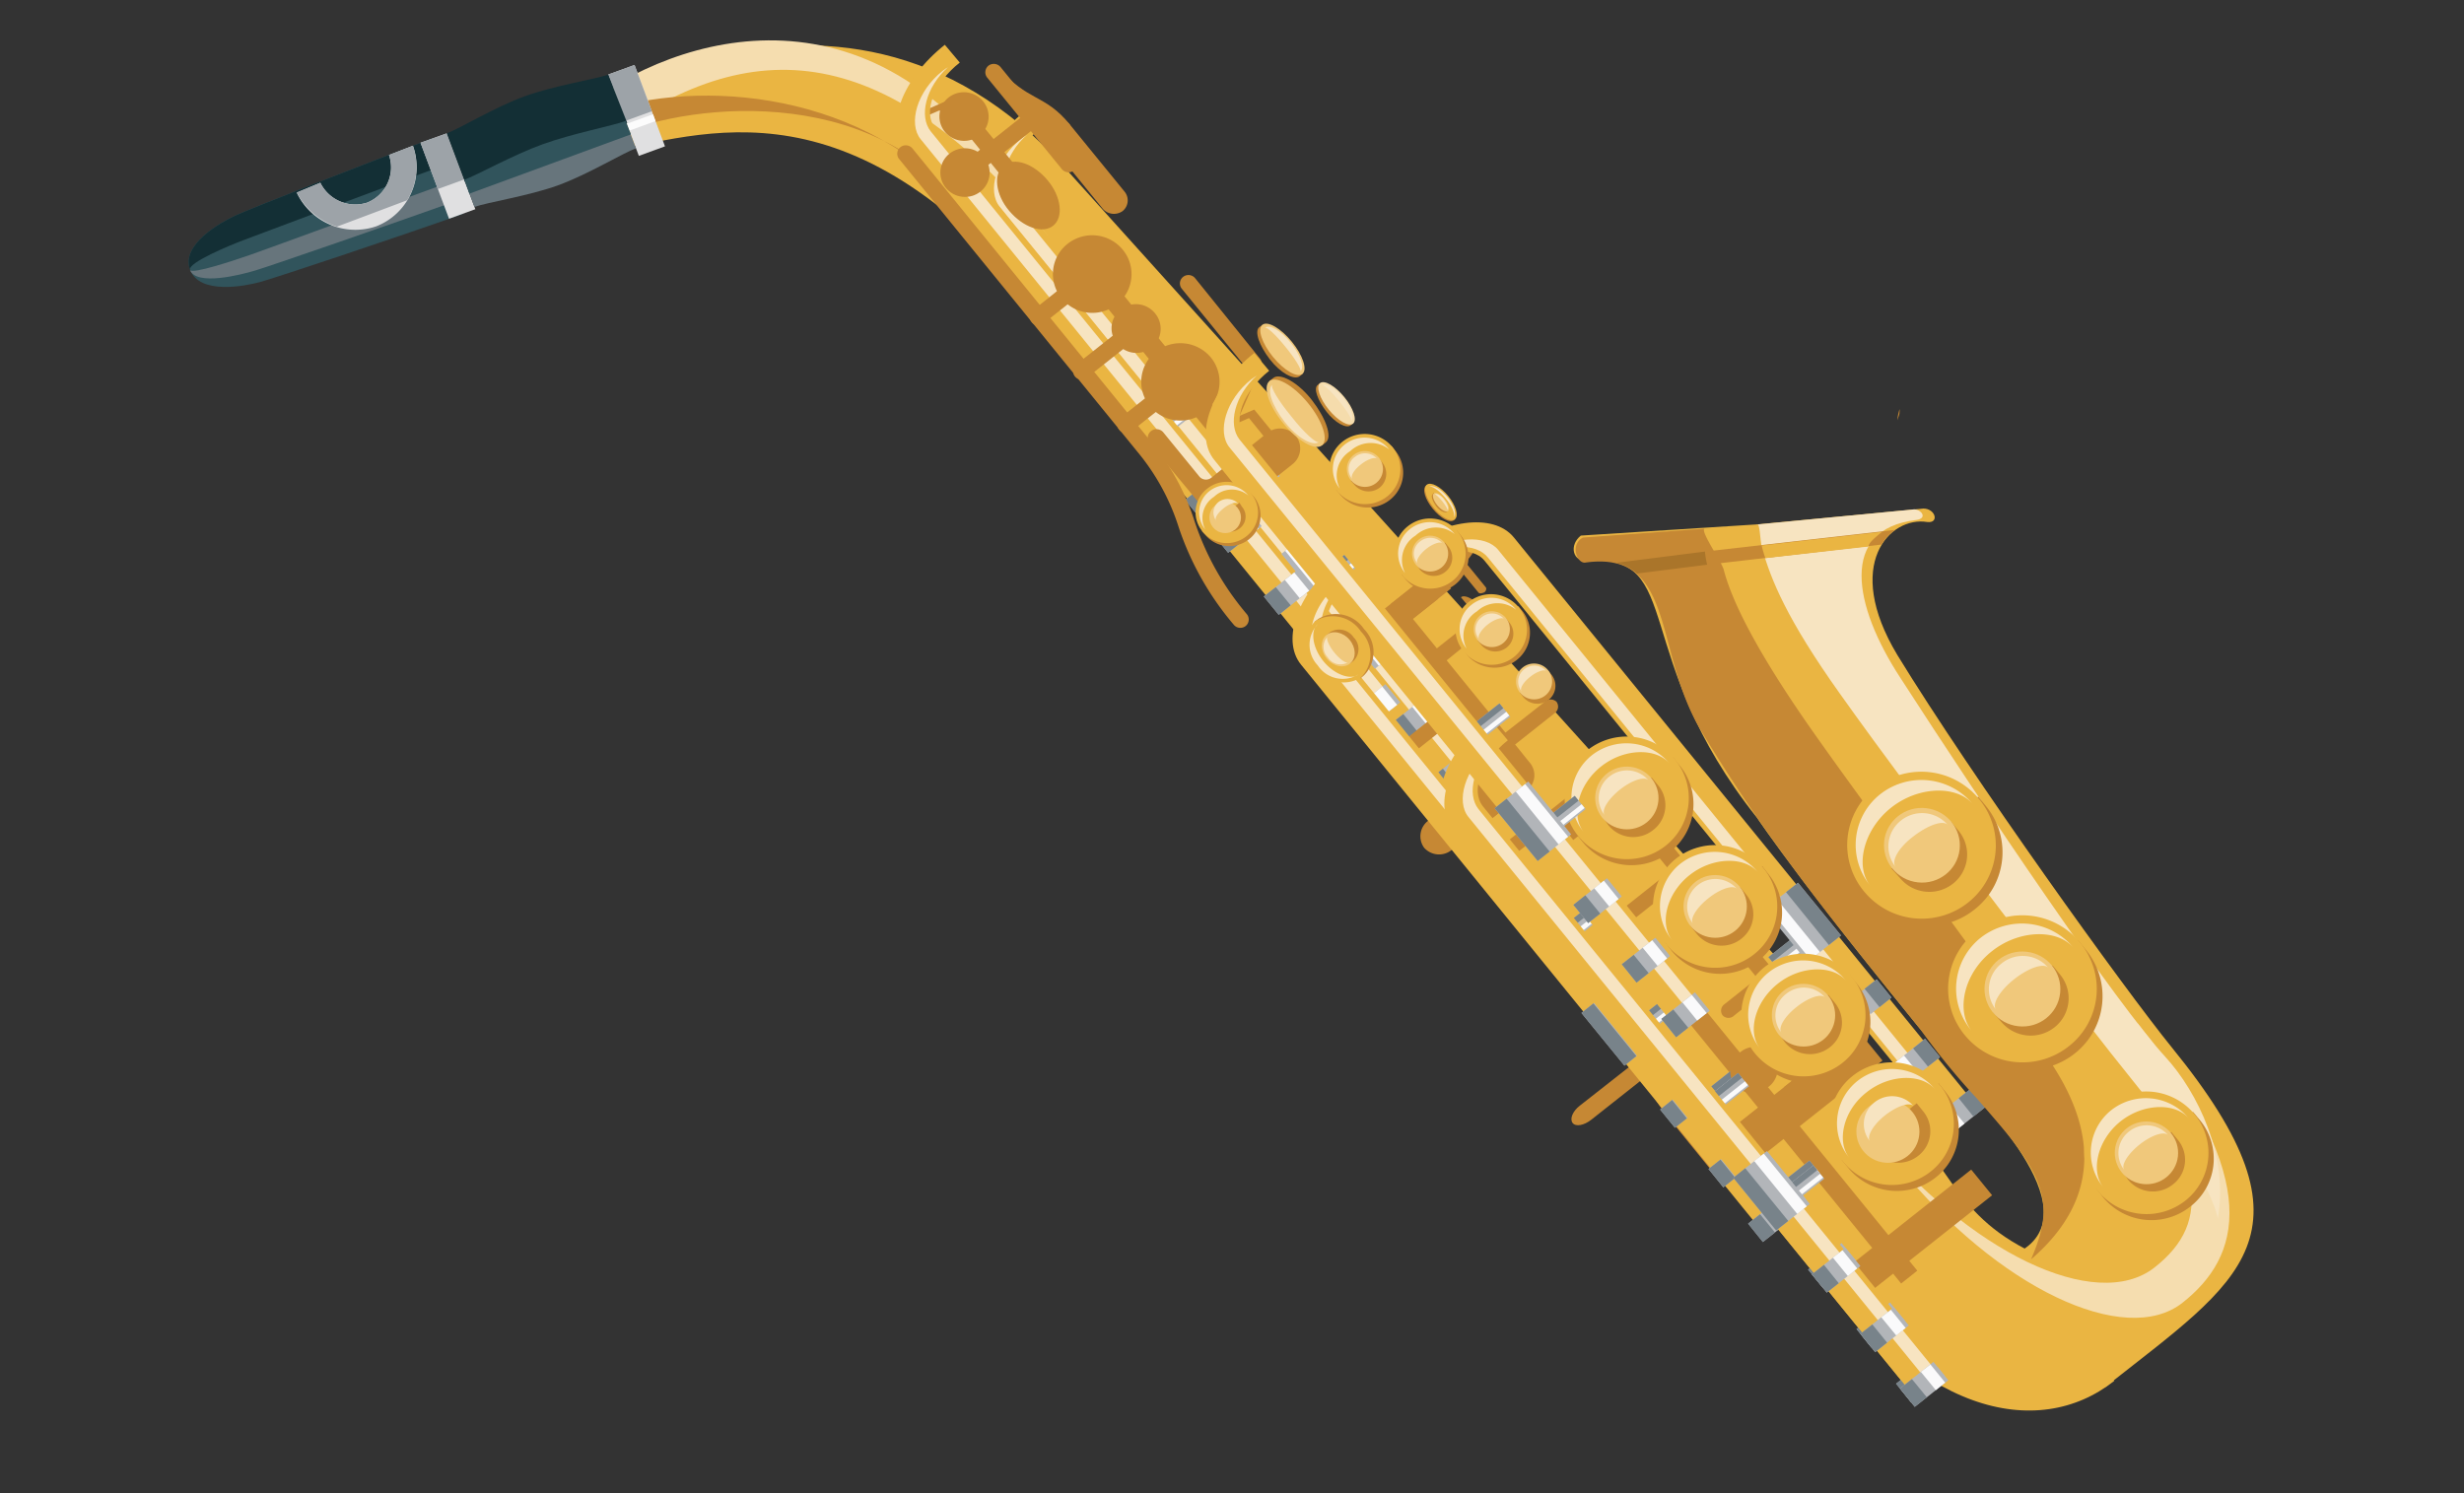 <svg id="Layer_2" data-name="Layer 2" xmlns="http://www.w3.org/2000/svg" viewBox="0 0 165 100"><rect x="0" y="0" width="165" height="100" fill="#333333" stroke="none"/><defs><style>.cls-1{fill:#eab542;}.cls-2{fill:#c68834;}.cls-3{fill:#f7e4c1;}.cls-4{fill:#b2b5b9;}.cls-5{fill:#78838a;}.cls-6{fill:#fafafb;}.cls-7{fill:#f5ddaf;}.cls-8{fill:#aa752a;}.cls-9{fill:#f0c87b;}.cls-10{fill:#31545c;}.cls-11{fill:#67757c;}.cls-12{fill:#132f35;}.cls-13{fill:#e0e0e1;}.cls-14{fill:#9da3a8;}.cls-15{fill:#fcfcfc;}.cls-16{fill:#f5dcac;}</style></defs><path class="cls-1" d="M69.17,20c.6.79,1.22,1.58,8.69,10.77l43.11,53c7.25,11,15.51,12.75,20.61,8.71l-6-8.86c-5.09-2.68-5.38-6.28-12-14.38L71.38,11.32C55.67-6.34,35.2,10.12,38.31,7.66l1,2.77C46.53,9.27,56.08,4.61,69.17,20"/><path class="cls-2" d="M67.27,11.89a.67.67,0,0,1,.12-.06l1.17-.51,1.5,1.85c.07.08,0,.24-.13.35s-.31.13-.37.05l-1.35-1.66-.81.35c-.15.07-.28,0-.28-.1A.38.38,0,0,1,67.27,11.89Z"/><line class="cls-1" x1="89.91" y1="38.6" x2="89.32" y2="37.87"/><line class="cls-2" x1="89.53" y1="38.13" x2="89.32" y2="37.87"/><line class="cls-3" x1="89.85" y1="38.53" x2="89.69" y2="38.32"/><polygon class="cls-4" points="90.02 37.17 90.75 38.07 87.9 40.32 87.17 39.43 90.02 37.17"/><polygon class="cls-5" points="90.02 37.17 90.28 37.49 87.43 39.75 87.17 39.43 90.02 37.17"/><polygon class="cls-6" points="90.47 37.73 90.68 37.99 87.83 40.24 87.63 39.99 90.47 37.73"/><line class="cls-1" x1="84.87" y1="32.4" x2="84.28" y2="31.67"/><line class="cls-2" x1="84.49" y1="31.94" x2="84.28" y2="31.67"/><line class="cls-3" x1="84.82" y1="32.34" x2="84.65" y2="32.13"/><polygon class="cls-4" points="84.98 30.98 85.71 31.88 82.86 34.13 82.14 33.24 84.98 30.98"/><polygon class="cls-5" points="84.98 30.98 85.24 31.3 82.39 33.56 82.14 33.24 84.98 30.98"/><polygon class="cls-6" points="85.44 31.54 85.64 31.8 82.8 34.05 82.59 33.8 85.44 31.54"/><path class="cls-1" d="M96.42,52.22,65.88,14.68c-1.38-1.69-.17-4.9,2.68-7.16l1,1.18c-1.75,1.39-2.48,3.35-1.64,4.39L98.43,50.62"/><path class="cls-3" d="M98.15,50.84,67.61,13.31c-.79-1-.34-2.94,1.16-4.29l-.35.24c-1.74,1.38-2.32,3.55-1.48,4.58L97.48,51.37"/><path class="cls-3" d="M68.4,7.88l-.33.28"/><polygon class="cls-4" points="84.66 38 86.91 36.22 89.78 39.76 87.53 41.54 84.66 38"/><polygon class="cls-5" points="84.66 38 85.46 37.37 88.34 40.9 87.53 41.54 84.66 38"/><polygon class="cls-6" points="86.06 36.89 86.7 36.38 89.57 39.92 88.94 40.42 86.06 36.89"/><polygon class="cls-4" points="93.16 48.46 95.41 46.68 96.41 47.9 94.16 49.68 93.16 48.46"/><polygon class="cls-5" points="93.16 48.46 93.97 47.82 94.96 49.05 94.16 49.68 93.16 48.46"/><polygon class="cls-6" points="94.57 47.34 95.21 46.84 96.2 48.06 95.57 48.57 94.57 47.34"/><polygon class="cls-4" points="95.82 52.12 98.06 50.34 99.06 51.56 96.81 53.34 95.82 52.12"/><polygon class="cls-5" points="95.82 52.12 96.62 51.48 97.61 52.71 96.81 53.34 95.82 52.12"/><polygon class="cls-6" points="97.22 51.01 97.86 50.5 98.85 51.73 98.22 52.23 97.22 51.01"/><polygon class="cls-4" points="89.92 44.48 92.17 42.69 93.17 43.92 90.92 45.7 89.92 44.48"/><polygon class="cls-5" points="89.92 44.48 90.73 43.84 91.72 45.06 90.92 45.7 89.92 44.48"/><polygon class="cls-6" points="91.33 43.36 91.97 42.86 92.96 44.08 92.33 44.59 91.33 43.36"/><polyline class="cls-2" points="73.3 19.57 127.31 85.96 128.39 85.1 74.38 18.71"/><path class="cls-2" d="M98.33,36.73a.43.43,0,0,0-.1.09l-.75,1L99,39.68c.06.09.23.06.37,0s.19-.26.13-.34l-1.35-1.66.52-.7c.1-.14.08-.27,0-.3A.37.37,0,0,0,98.33,36.73Z"/><line class="cls-1" x1="119.85" y1="64.3" x2="119.26" y2="63.57"/><line class="cls-2" x1="119.47" y1="63.83" x2="119.26" y2="63.57"/><line class="cls-3" x1="119.8" y1="64.24" x2="119.63" y2="64.03"/><polygon class="cls-4" points="118.42 64.1 119.15 65 122 62.74 121.27 61.85 118.42 64.1"/><polygon class="cls-5" points="118.42 64.1 118.68 64.42 121.53 62.17 121.27 61.85 118.42 64.1"/><polygon class="cls-6" points="118.88 64.66 119.08 64.91 121.93 62.66 121.72 62.41 118.88 64.66"/><line class="cls-1" x1="114.82" y1="58.11" x2="114.22" y2="57.38"/><line class="cls-2" x1="114.43" y1="57.64" x2="114.22" y2="57.38"/><line class="cls-3" x1="114.76" y1="58.05" x2="114.59" y2="57.84"/><polygon class="cls-4" points="113.39 57.91 114.11 58.8 116.96 56.55 116.23 55.66 113.39 57.91"/><polygon class="cls-5" points="113.39 57.91 113.65 58.23 116.49 55.98 116.23 55.66 113.39 57.91"/><polygon class="cls-6" points="113.84 58.47 114.05 58.72 116.89 56.47 116.69 56.22 113.84 58.47"/><path class="cls-1" d="M131.92,73.52,101.38,36c-1.37-1.69-4.81-1.22-7.66,1l1,1.19c1.75-1.39,3.85-1.67,4.69-.64l30.54,37.54"/><path class="cls-3" d="M130.19,74.89,99.65,37.35c-.78-1-2.83-1-4.5.2l.32-.29c1.75-1.38,4-1.47,4.85-.44l30.54,37.54"/><path class="cls-3" d="M94.11,36.94l.34-.25"/><polygon class="cls-4" points="120.4 59.12 118.15 60.9 121.03 64.43 123.28 62.65 120.4 59.12"/><polygon class="cls-5" points="120.4 59.12 119.6 59.75 122.47 63.29 123.28 62.65 120.4 59.12"/><polygon class="cls-6" points="119 60.23 118.36 60.73 121.24 64.27 121.87 63.76 119 60.23"/><polygon class="cls-4" points="128.91 69.57 126.66 71.35 127.66 72.58 129.91 70.8 128.91 69.57"/><polygon class="cls-5" points="128.91 69.57 128.11 70.21 129.1 71.43 129.91 70.8 128.91 69.57"/><polygon class="cls-6" points="127.5 70.69 126.87 71.19 127.86 72.41 128.5 71.91 127.5 70.69"/><polygon class="cls-4" points="131.96 72.92 129.71 74.7 130.71 75.92 132.95 74.14 131.96 72.92"/><polygon class="cls-5" points="131.96 72.92 131.16 73.55 132.15 74.78 132.95 74.14 131.96 72.92"/><polygon class="cls-6" points="130.55 74.03 129.92 74.53 130.91 75.76 131.55 75.25 130.55 74.03"/><polygon class="cls-4" points="125.67 65.59 123.42 67.37 124.42 68.59 126.66 66.81 125.67 65.59"/><polygon class="cls-5" points="125.67 65.59 124.86 66.22 125.86 67.45 126.66 66.81 125.67 65.59"/><polygon class="cls-6" points="124.26 66.7 123.63 67.21 124.62 68.43 125.26 67.93 124.26 66.7"/><path class="cls-2" d="M98.43,52.45a.41.41,0,0,1,.11-.07l1.17-.5,1.5,1.84c.07.09,0,.24-.13.35s-.31.13-.37,0l-1.35-1.65-.81.35c-.15.06-.28,0-.28-.1A.37.37,0,0,1,98.43,52.45Z"/><line class="cls-1" x1="121.06" y1="79.15" x2="120.47" y2="78.42"/><line class="cls-2" x1="120.68" y1="78.68" x2="120.47" y2="78.42"/><line class="cls-3" x1="121.01" y1="79.08" x2="120.84" y2="78.88"/><polygon class="cls-4" points="121.17 77.73 121.9 78.62 119.05 80.88 118.32 79.98 121.17 77.73"/><polygon class="cls-5" points="121.17 77.73 121.43 78.05 118.58 80.3 118.32 79.98 121.17 77.73"/><polygon class="cls-6" points="121.63 78.29 121.83 78.54 118.98 80.8 118.78 80.54 121.63 78.29"/><line class="cls-1" x1="116.02" y1="72.96" x2="115.43" y2="72.23"/><line class="cls-2" x1="115.64" y1="72.49" x2="115.43" y2="72.23"/><line class="cls-3" x1="115.97" y1="72.89" x2="115.8" y2="72.69"/><polygon class="cls-4" points="116.13 71.54 116.86 72.43 114.01 74.69 113.29 73.79 116.13 71.54"/><polygon class="cls-5" points="116.13 71.54 116.39 71.86 113.55 74.11 113.29 73.79 116.13 71.54"/><polygon class="cls-6" points="116.59 72.1 116.79 72.35 113.95 74.6 113.74 74.35 116.59 72.1"/><path class="cls-1" d="M127.57,92.77,97,55.23c-1.37-1.69-.17-4.9,2.68-7.16l1,1.19c-1.75,1.38-2.48,3.35-1.64,4.38l30.54,37.54"/><path class="cls-3" d="M129.3,91.4,98.76,53.86c-.79-1-.34-2.93,1.16-4.29-.11.08-.23.15-.35.25-1.74,1.38-2.32,3.54-1.48,4.57l30.54,37.54"/><path class="cls-3" d="M99.55,48.43l-.33.28"/><polygon class="cls-4" points="115.81 78.56 118.06 76.78 120.93 80.31 118.69 82.09 115.81 78.56"/><polygon class="cls-5" points="115.81 78.56 116.61 77.92 119.49 81.45 118.69 82.09 115.81 78.56"/><polygon class="cls-6" points="117.21 77.44 117.85 76.94 120.73 80.47 120.09 80.98 117.21 77.44"/><polygon class="cls-4" points="124.32 89.01 126.56 87.23 127.56 88.45 125.31 90.24 124.32 89.01"/><polygon class="cls-5" points="124.32 89.01 125.12 88.38 126.11 89.6 125.31 90.24 124.32 89.01"/><polygon class="cls-6" points="125.72 87.9 126.36 87.4 127.35 88.62 126.72 89.12 125.72 87.9"/><polygon class="cls-4" points="126.97 92.67 129.22 90.89 130.21 92.12 127.96 93.9 126.97 92.67"/><polygon class="cls-5" points="126.97 92.67 127.77 92.04 128.77 93.26 127.96 93.9 126.97 92.67"/><polygon class="cls-6" points="128.37 91.56 129.01 91.06 130 92.28 129.37 92.78 128.37 91.56"/><polygon class="cls-4" points="121.08 85.03 123.32 83.25 124.32 84.47 122.07 86.25 121.08 85.03"/><polygon class="cls-5" points="121.08 85.03 121.88 84.39 122.87 85.62 122.07 86.25 121.08 85.03"/><polygon class="cls-6" points="122.48 83.92 123.12 83.41 124.11 84.64 123.48 85.14 122.48 83.92"/><polygon class="cls-2" points="96.1 38.09 88.87 43.82 89.94 45.14 97.17 39.41 96.1 38.09"/><polygon class="cls-2" points="95.23 38.78 93.14 40.44 94.22 41.76 96.31 40.1 95.23 38.78"/><polygon class="cls-2" points="91.47 41.76 88.87 43.82 89.94 45.14 92.54 43.08 91.47 41.76"/><polygon class="cls-2" points="122.43 70.46 115.2 76.19 116.27 77.51 123.51 71.78 122.43 70.46"/><polygon class="cls-2" points="121.57 71.14 119.47 72.8 120.55 74.12 122.64 72.46 121.57 71.14"/><polygon class="cls-2" points="117.8 74.13 115.2 76.19 116.27 77.51 118.88 75.44 117.8 74.13"/><path class="cls-2" d="M108.55,53.39a.56.56,0,0,1,.77,0l13.15,16.15a.55.55,0,0,1-.12.76.56.56,0,0,1-.78,0L108.43,54.15A.54.54,0,0,1,108.55,53.39Z"/><path class="cls-2" d="M97.38,54.29a.54.54,0,0,1,.77.05l17.08,21a.53.53,0,0,1-.12.75.55.55,0,0,1-.77,0L97.26,55A.53.53,0,0,1,97.38,54.29Z"/><line class="cls-2" x1="115.8" y1="67.66" x2="118.45" y2="65.56"/><path class="cls-2" d="M115.47,67.26l2.65-2.1a.55.55,0,0,1,.78,0,.53.53,0,0,1-.12.75l-2.65,2.1a.54.54,0,0,1-.77,0A.53.53,0,0,1,115.47,67.26Z"/><line class="cls-2" x1="117.6" y1="71.54" x2="121.08" y2="68.79"/><path class="cls-2" d="M117.27,71.14l3.48-2.76a.56.56,0,0,1,.77.05.54.54,0,0,1-.12.76l-3.47,2.75a.55.55,0,0,1-.77,0A.53.53,0,0,1,117.27,71.14Z"/><path class="cls-2" d="M116.17,72.67a1.55,1.55,0,0,1,.34-2.18,1.6,1.6,0,0,1,2.23.14,1.55,1.55,0,0,1-.34,2.18A1.6,1.6,0,0,1,116.17,72.67Z"/><line class="cls-2" x1="112.62" y1="58.4" x2="108.46" y2="61.69"/><path class="cls-2" d="M108.13,61.29l4.16-3.3a.57.57,0,0,1,.78,0,.54.54,0,0,1-.12.76l-4.16,3.3a.57.57,0,0,1-.78-.05A.55.55,0,0,1,108.13,61.29Z"/><path class="cls-2" d="M102.17,53l-4.93,3.9a1.34,1.34,0,0,1-1.87-.12,1.3,1.3,0,0,1,.29-1.83l4.63-3.67a.53.53,0,0,0,.11-.75L93.49,42a.56.56,0,0,1,.12-.79.59.59,0,0,1,.81,0l7.24,8.9.49.61.3.37A1.3,1.3,0,0,1,102.17,53Z"/><path class="cls-2" d="M104.5,56.93l4.93-3.9a1.3,1.3,0,0,0,.29-1.83,1.35,1.35,0,0,0-1.88-.12l-4.63,3.67a.54.54,0,0,1-.76,0l-4.16-5.11a.58.58,0,0,0-.81-.05.56.56,0,0,0-.12.79l4.48,5.51.49.6.3.37A1.34,1.34,0,0,0,104.5,56.93Z"/><path class="cls-2" d="M98.54,50.84,103.45,47a.57.57,0,0,1,.78,0,.54.54,0,0,1-.12.76L99.2,51.65a.56.56,0,0,1-.78,0A.54.54,0,0,1,98.54,50.84Z"/><path class="cls-2" d="M93.74,49.81l3.76-3a.56.56,0,0,1,.77.05.54.54,0,0,1-.12.76l-3.76,3a.56.56,0,0,1-.77,0A.54.54,0,0,1,93.74,49.81Z"/><path class="cls-2" d="M93.38,50.75c-.77-.94-1.14-1.91-.82-2.16s1.2.31,2,1.26"/><path class="cls-2" d="M95.31,44.14l3.56-2.82a.54.54,0,0,1,.77,0,.53.53,0,0,1-.12.75L96,44.94a.54.54,0,0,1-.77,0A.53.53,0,0,1,95.31,44.14Z"/><path class="cls-2" d="M97.83,40c.31-.26,1.19.31,2,1.26s1.14,1.91.83,2.16"/><path class="cls-2" d="M99.8,57.25l1.94-1.54a.56.56,0,0,1,.77,0,.54.54,0,0,1-.11.76l-2,1.54a.55.55,0,0,1-.77-.05A.54.54,0,0,1,99.8,57.25Z"/><path class="cls-2" d="M98,55l1.94-1.54a.57.57,0,0,1,.78.05.54.54,0,0,1-.12.76l-1.94,1.54a.56.56,0,0,1-.78,0A.54.54,0,0,1,98,55Z"/><path class="cls-2" d="M116.21,78.88a.88.88,0,0,0,.19-1.23l-3.35-4.11a.89.89,0,0,0-1.26-.08.87.87,0,0,0-.19,1.23l3.34,4.11A.91.91,0,0,0,116.21,78.88Z"/><path class="cls-2" d="M111.6,74.69c-1.54-1.89-2.94-5.62-4.6-7.67l5.86,7.21Z"/><path class="cls-1" d="M131.75,72.76c-10.66-12.83-14.1-18-14.1-18C109.07,44,112.85,37,106.31,37.57c-1,.08-1.26-1.06-.45-1.7l11.8-.75,11.14-1.06c.81,0,1.08,1,.25.9-2.49-.4-5.65,2.83-2,8.9,5,8.17,15.2,22.37,18.4,26.31,10.22,12.56,4.56,15.57-4.47,22.72l-7-8.55C141.12,82.25,132.88,74.12,131.75,72.76Z"/><path class="cls-2" d="M127.2,27.4a.93.93,0,0,1,0,.23c0,.16-.1.34-.15.52C127.07,27.89,127.13,27.64,127.2,27.4Z"/><path class="cls-2" d="M106,36l8.14-.59c-.29.17,1.13,2.17,1.29,2.75.64,2.49,2.75,6.31,6.31,11.32,5.43,7.66,13.36,18,16,22.32,2.37,3.89,3.06,8.42-1.73,12.54,1.33-3.13,1.36-4.93-2.1-9-.08-.1-1.64-1.92-1.74-2A46.59,46.59,0,0,1,128.64,69c-5.08-6.34-9.92-12.07-14.74-20.08-3.18-5.28-1.67-12.1-7.76-11.24C105.6,37.73,105.12,36.48,106,36Z"/><path class="cls-7" d="M141.16,69.72l2-1.17c8.46,10.61,6.86,15.63,3,18.69s-12.4-1-19-9.13l-1.89-2.32c6.56,8.07,15.08,12.17,19,9.1S147.72,77.78,141.16,69.72Z"/><path class="cls-3" d="M142.89,72.46c-3.2-3.94-14.22-18.31-19.68-26-3.56-5-4.62-7.63-5.22-9.77-.15-.57-.12-1.75-.36-1.56l10.39-1c.55-.14,1.18.59.27.7-5.17.62-4.16,5.76-1.07,10.51C132.8,54,141.73,67.23,145,70.78c2.18,2.38,4.27,6.72,3.51,10.84C148.51,81.62,148.22,79,142.89,72.46Z"/><polygon class="cls-2" points="117.23 78.03 126.06 71.03 124.66 69.31 115.83 76.31 117.23 78.03"/><path class="cls-2" d="M126,36.47l-13.94,1.61c-.25-.3-.49-.57-.72-.82l15.56-1.77A3,3,0,0,0,126,36.47Z"/><path class="cls-1" d="M125.12,36.6l-6.9.78a6.22,6.22,0,0,1-.25-.85l8.06-.91C125.56,36,125.14,36.35,125.12,36.6Z"/><path class="cls-8" d="M109.62,38.41a3.08,3.08,0,0,0-.91-.57s.15,0-.54-.14l6-.76a5.7,5.7,0,0,0,.15.88Z"/><path class="cls-7" d="M38.91,7.26c6.35-5,19.91-9.22,29.53,6.38L70.36,16c-10.8-13.27-20-14.13-30.09-6.45Z"/><path class="cls-2" d="M39.56,7.73c6.33-2.45,17.56-2,24.5,5.59h0c-6.59-8.1-19.52-6.25-23.79-3.77"/><path class="cls-2" d="M62,7.38a.37.37,0,0,1,.12-.07l1.16-.51,1.51,1.85c.06.08,0,.24-.13.35s-.31.13-.38.05L62.92,7.39l-.81.35c-.15.07-.28,0-.29-.1A.39.39,0,0,1,62,7.38Z"/><line class="cls-1" x1="84.62" y1="34.08" x2="84.02" y2="33.35"/><line class="cls-2" x1="84.23" y1="33.61" x2="84.02" y2="33.35"/><line class="cls-3" x1="84.56" y1="34.01" x2="84.39" y2="33.8"/><polygon class="cls-4" points="84.72 32.66 85.45 33.55 82.61 35.8 81.88 34.91 84.72 32.66"/><polygon class="cls-5" points="84.72 32.66 84.98 32.97 82.14 35.23 81.88 34.91 84.72 32.66"/><polygon class="cls-6" points="85.18 33.21 85.39 33.47 82.54 35.72 82.33 35.47 85.18 33.21"/><line class="cls-1" x1="79.58" y1="27.88" x2="78.99" y2="27.16"/><line class="cls-2" x1="79.2" y1="27.42" x2="78.99" y2="27.16"/><line class="cls-3" x1="79.52" y1="27.82" x2="79.36" y2="27.61"/><polygon class="cls-4" points="79.69 26.46 80.42 27.36 77.57 29.61 76.84 28.72 79.69 26.46"/><polygon class="cls-5" points="79.69 26.46 79.95 26.78 77.1 29.04 76.84 28.72 79.69 26.46"/><polygon class="cls-6" points="80.14 27.02 80.35 27.27 77.5 29.53 77.3 29.28 80.14 27.02"/><path class="cls-1" d="M91.13,47.7,60.59,10.16c-1.38-1.69-.18-4.9,2.68-7.16l1,1.19c-1.75,1.38-2.49,3.34-1.65,4.38L93.13,46.1"/><path class="cls-3" d="M92.86,46.32,62.32,8.79c-.79-1-.34-2.94,1.16-4.29-.12.08-.24.15-.35.24-1.75,1.38-2.32,3.55-1.48,4.58L92.19,46.86"/><path class="cls-3" d="M63.11,3.36c-.12.09-.22.18-.33.28"/><polygon class="cls-4" points="79.36 33.48 81.61 31.7 84.49 35.24 82.24 37.02 79.36 33.48"/><polygon class="cls-5" points="79.36 33.48 80.17 32.85 83.04 36.38 82.24 37.02 79.36 33.48"/><polygon class="cls-6" points="80.77 32.37 81.41 31.86 84.28 35.4 83.65 35.9 80.77 32.37"/><polygon class="cls-4" points="87.87 43.94 90.12 42.16 91.12 43.38 88.87 45.16 87.87 43.94"/><polygon class="cls-5" points="87.87 43.94 88.67 43.3 89.67 44.53 88.87 45.16 87.87 43.94"/><polygon class="cls-6" points="89.28 42.83 89.91 42.32 90.91 43.55 90.27 44.05 89.28 42.83"/><polygon class="cls-4" points="90.52 47.6 92.77 45.82 93.77 47.04 91.52 48.82 90.52 47.6"/><polygon class="cls-5" points="90.52 47.6 91.33 46.96 92.32 48.19 91.52 48.82 90.52 47.6"/><polygon class="cls-6" points="91.93 46.49 92.56 45.98 93.56 47.21 92.92 47.71 91.93 46.49"/><polygon class="cls-4" points="84.63 39.95 86.88 38.17 87.88 39.4 85.63 41.18 84.63 39.95"/><polygon class="cls-5" points="84.63 39.95 85.43 39.32 86.43 40.54 85.63 41.18 84.63 39.95"/><polygon class="cls-6" points="86.04 38.84 86.67 38.34 87.67 39.56 87.03 40.06 86.04 38.84"/><path class="cls-2" d="M106,56.41a4.2,4.2,0,0,0,5.85.63,4.06,4.06,0,0,0,.63-5.77l-.45-.54-6.48,5.13Z"/><path class="cls-1" d="M111.54,56.64a4.2,4.2,0,0,1-5.85-.64,4.07,4.07,0,0,1,.63-5.77,4.2,4.2,0,0,1,5.85.64A4.07,4.07,0,0,1,111.54,56.64Z"/><path class="cls-3" d="M107.22,51.33c1.59-1.26,3.73-1.23,4.59-.18a3.75,3.75,0,0,0-5.21-.57,3.63,3.63,0,0,0-.55,5.14C105.2,54.66,105.63,52.59,107.22,51.33Z"/><path class="cls-2" d="M107.7,55.26a2.13,2.13,0,0,0,3,.33,2.08,2.08,0,0,0,.33-3l-.43-.52-3.3,2.63Z"/><ellipse class="cls-9" cx="108.93" cy="53.44" rx="2.1" ry="2.12" transform="translate(43.87 155.85) rotate(-83.7)"/><path class="cls-3" d="M108.48,52.88c.81-.64,1.67-.91,1.92-.61a1.89,1.89,0,0,0-2.63-.26,1.83,1.83,0,0,0-.31,2.59C107.21,54.29,107.67,53.53,108.48,52.88Z"/><path class="cls-2" d="M111.94,63.68a4.19,4.19,0,0,0,5.84.64,4.08,4.08,0,0,0,.64-5.78L118,58l-6.48,5.13Z"/><path class="cls-1" d="M117.46,63.91a4.19,4.19,0,0,1-5.85-.64,4.07,4.07,0,0,1,.63-5.77,4.2,4.2,0,0,1,5.85.64A4.06,4.06,0,0,1,117.46,63.91Z"/><path class="cls-3" d="M113.14,58.61c1.59-1.26,3.73-1.23,4.59-.18a3.74,3.74,0,0,0-5.21-.58A3.62,3.62,0,0,0,112,63C111.11,61.94,111.55,59.87,113.14,58.61Z"/><path class="cls-2" d="M113.62,62.54a2.13,2.13,0,0,0,3,.32,2.07,2.07,0,0,0,.32-2.94l-.42-.52L113.19,62Z"/><ellipse class="cls-9" cx="114.85" cy="60.71" rx="2.1" ry="2.12" transform="translate(41.91 168.2) rotate(-83.7)"/><path class="cls-3" d="M114.4,60.16c.81-.65,1.67-.92,1.92-.62a1.9,1.9,0,0,0-2.63-.26,1.83,1.83,0,0,0-.31,2.59C113.13,61.57,113.59,60.8,114.4,60.16Z"/><path class="cls-2" d="M117.85,71a4.2,4.2,0,0,0,5.85.64,4.07,4.07,0,0,0,.63-5.77l-.44-.55-6.48,5.14Z"/><path class="cls-1" d="M123.37,71.19a4.21,4.21,0,0,1-5.85-.64,4.08,4.08,0,0,1,.64-5.78,4.2,4.2,0,0,1,5.84.64A4.07,4.07,0,0,1,123.37,71.19Z"/><path class="cls-3" d="M119.05,65.88c1.59-1.26,3.74-1.23,4.59-.18a3.73,3.73,0,0,0-5.2-.58,3.62,3.62,0,0,0-.55,5.14C117,69.21,117.46,67.14,119.05,65.88Z"/><path class="cls-2" d="M119.53,69.81a2.16,2.16,0,0,0,3,.33,2.08,2.08,0,0,0,.32-3l-.42-.52-3.31,2.62Z"/><ellipse class="cls-9" cx="120.76" cy="67.98" rx="2.1" ry="2.12" transform="translate(39.95 180.56) rotate(-83.7)"/><path class="cls-3" d="M120.32,67.43c.81-.64,1.67-.92,1.91-.61a1.87,1.87,0,0,0-2.62-.26,1.82,1.82,0,0,0-.32,2.59C119.05,68.84,119.5,68.07,120.32,67.43Z"/><path class="cls-2" d="M123.77,78.22a4.2,4.2,0,0,0,5.85.64,4.06,4.06,0,0,0,.63-5.77l-.44-.55-6.48,5.14Z"/><path class="cls-1" d="M129.29,78.46a4.2,4.2,0,0,1-5.85-.64,4.06,4.06,0,0,1,.63-5.77,4.2,4.2,0,0,1,5.85.64A4.07,4.07,0,0,1,129.29,78.46Z"/><path class="cls-3" d="M125,73.15c1.59-1.26,3.74-1.23,4.59-.18a3.73,3.73,0,0,0-5.2-.58,3.63,3.63,0,0,0-.56,5.14C123,76.48,123.38,74.41,125,73.15Z"/><path class="cls-2" d="M125.45,77.08a2.15,2.15,0,0,0,3,.33,2.09,2.09,0,0,0,.32-3l-.42-.52L125,76.56Z"/><ellipse class="cls-9" cx="126.68" cy="75.25" rx="2.1" ry="2.12" transform="matrix(0.11, -0.99, 0.99, 0.11, 37.99, 192.92)"/><path class="cls-3" d="M126.23,74.7c.81-.64,1.67-.92,1.92-.61a1.89,1.89,0,0,0-2.63-.26,1.83,1.83,0,0,0-.31,2.59C125,76.11,125.42,75.34,126.23,74.7Z"/><path class="cls-2" d="M140.82,80.17a4.19,4.19,0,0,0,5.85.64A4.06,4.06,0,0,0,147.3,75l-.45-.54-6.48,5.13Z"/><path class="cls-1" d="M146.34,80.41a4.2,4.2,0,0,1-5.85-.64,4.07,4.07,0,0,1,.63-5.77,4.2,4.2,0,0,1,5.85.64A4.07,4.07,0,0,1,146.34,80.41Z"/><path class="cls-3" d="M142,75.1c1.59-1.26,3.73-1.23,4.59-.18a3.74,3.74,0,0,0-5.21-.57,3.63,3.63,0,0,0-.55,5.14C140,78.43,140.43,76.36,142,75.1Z"/><path class="cls-2" d="M142.5,79a2.14,2.14,0,0,0,3,.33,2.08,2.08,0,0,0,.33-3l-.43-.52-3.3,2.62Z"/><ellipse class="cls-9" cx="143.73" cy="77.2" rx="2.1" ry="2.12" transform="translate(51.23 211.6) rotate(-83.7)"/><path class="cls-3" d="M143.28,76.65c.81-.64,1.67-.92,1.92-.61a1.89,1.89,0,0,0-2.63-.26,1.83,1.83,0,0,0-.31,2.59C142,78.06,142.47,77.3,143.28,76.65Z"/><path class="cls-2" d="M131.94,69.78a5,5,0,0,0,7,.77,4.88,4.88,0,0,0,.76-6.91l-.54-.66-7.75,6.15Z"/><path class="cls-1" d="M138.55,70.06a5,5,0,0,1-7-.76,4.88,4.88,0,0,1,.76-6.91,5,5,0,0,1,7,.76A4.87,4.87,0,0,1,138.55,70.06Z"/><path class="cls-3" d="M133.38,63.71c1.9-1.51,4.47-1.47,5.49-.21a4.48,4.48,0,0,0-6.23-.7A4.35,4.35,0,0,0,132,69C131,67.7,131.47,65.22,133.38,63.71Z"/><path class="cls-2" d="M134,68.42a2.57,2.57,0,0,0,3.57.39,2.48,2.48,0,0,0,.39-3.53l-.51-.62-4,3.13Z"/><ellipse class="cls-9" cx="135.42" cy="66.23" rx="2.51" ry="2.54" transform="translate(54.74 193.57) rotate(-83.7)"/><path class="cls-3" d="M134.89,65.57c1-.78,2-1.1,2.29-.74a2.25,2.25,0,0,0-3.14-.31,2.19,2.19,0,0,0-.38,3.1C133.37,67.26,133.91,66.34,134.89,65.57Z"/><path class="cls-2" d="M125.21,60.16a5,5,0,0,0,7,.76A4.86,4.86,0,0,0,133,54l-.53-.65-7.74,6.13Z"/><path class="cls-1" d="M131.8,60.44a5,5,0,0,1-7-.77,4.86,4.86,0,0,1,.75-6.9,5,5,0,0,1,7,.77A4.87,4.87,0,0,1,131.8,60.44Z"/><path class="cls-3" d="M126.64,54.09c1.9-1.5,4.47-1.47,5.49-.21a4.47,4.47,0,0,0-6.22-.69,4.32,4.32,0,0,0-.66,6.14C124.22,58.08,124.74,55.6,126.64,54.09Z"/><path class="cls-2" d="M127.22,58.79a2.55,2.55,0,0,0,3.56.39,2.48,2.48,0,0,0,.39-3.52l-.51-.62-4,3.13Z"/><ellipse class="cls-9" cx="128.69" cy="56.61" rx="2.5" ry="2.54" transform="translate(58.31 178.31) rotate(-83.7)"/><path class="cls-3" d="M128.15,56c1-.77,2-1.1,2.29-.74a2.26,2.26,0,0,0-3.14-.31,2.2,2.2,0,0,0-.37,3.1C126.63,57.63,127.18,56.72,128.15,56Z"/><path class="cls-10" d="M15.73,14.45c-.94.44-3.64,1.93-3,3.62s3.68,1.09,4.68.82S26.26,16,31,14.33l-1-2.54L29,9.25C24.35,11,16.68,14,15.73,14.45Z"/><path class="cls-11" d="M17.11,18.11c1-.3,8.81-3,13.5-4.67l-.47-1.25c-4.69,1.71-12.44,4.55-13.42,4.89s-3.88,1.31-4,1C13.14,19.17,16.12,18.41,17.11,18.11Z"/><path class="cls-12" d="M15.73,14.45c-.94.44-3.64,1.93-3,3.62-.17-.47,2.65-1.64,3.61-2s8.7-3.27,13.39-5L29,9.25C24.35,11,16.68,14,15.73,14.45Z"/><path class="cls-13" d="M26.05,10.38a2.55,2.55,0,0,1-1.46,3.19,2.61,2.61,0,0,1-3.14-1.33l-1.58.66a4.34,4.34,0,0,0,5.32,2.26,4.25,4.25,0,0,0,2.46-5.4Z"/><path class="cls-14" d="M27.65,9.76l-1.6.62a2.55,2.55,0,0,1-1.46,3.19,2.61,2.61,0,0,1-3.14-1.33l-1.57.65h0a4.54,4.54,0,0,0,2.68,2.29l4.71-1.77A4.39,4.39,0,0,0,27.65,9.76Z"/><polygon class="cls-13" points="44.53 9.8 42.49 4.35 40.73 4.99 42.78 10.44 44.53 9.8"/><polygon class="cls-15" points="43.73 7.65 43.9 8.11 42.14 8.75 41.97 8.29 43.73 7.65"/><polygon class="cls-14" points="43.65 7.45 42.49 4.35 40.73 4.99 41.9 8.09 43.65 7.45"/><polygon class="cls-13" points="31.83 14.01 29.92 8.93 28.16 9.56 30.07 14.65 31.83 14.01"/><polygon class="cls-14" points="31.08 12.02 29.92 8.93 28.16 9.56 29.32 12.66 31.08 12.02"/><path class="cls-11" d="M31.77,13.86c.85-.31,3.61-.73,5.6-1.45s4.36-2.17,5.22-2.48l-.43-1.12L31.35,12.74Z"/><path class="cls-12" d="M29.92,8.93c.85-.31,3.22-1.76,5.21-2.48S39.88,5.3,40.73,5L42,8.23,31.13,12.17Z"/><path class="cls-10" d="M41.9,8.1c-.85.32-3.57.84-5.56,1.56s-4.4,2.07-5.25,2.38l.34.93L42.25,9Z"/><path class="cls-2" d="M109.79,70.91l-4,3.14c-.48.37-.69.89-.48,1.16s.77.16,1.25-.22l3.72-2.94c.19-.16.42-.2.51-.09l2,2.48c.09.11.33.07.54-.1s.3-.38.21-.5l-2.18-2.67-.24-.29L111,70.7C110.82,70.44,110.26,70.53,109.79,70.91Z"/><line class="cls-2" x1="78.05" y1="26.35" x2="75.4" y2="28.45"/><path class="cls-2" d="M78.41,26.79l-2.65,2.1a.58.58,0,0,1-.8-.09A.57.57,0,0,1,75,28l2.65-2.09a.58.58,0,0,1,.81.08A.56.56,0,0,1,78.41,26.79Z"/><path class="cls-2" d="M80.62,24.31a2,2,0,0,1-.31,2.86,2.07,2.07,0,0,1-2.89-.32A2,2,0,0,1,77.73,24,2.07,2.07,0,0,1,80.62,24.31Z"/><path class="cls-2" d="M80.67,27.61A2.65,2.65,0,0,1,77,27.2a2.58,2.58,0,0,1,.4-3.65,2.66,2.66,0,0,1,3.7.41A2.58,2.58,0,0,1,80.67,27.61Zm-2.58-3.18a1.47,1.47,0,0,0-.23,2.07,1.51,1.51,0,0,0,2.09.23,1.47,1.47,0,0,0,.23-2.07A1.51,1.51,0,0,0,78.09,24.43Z"/><line class="cls-2" x1="72.17" y1="19.12" x2="69.52" y2="21.22"/><path class="cls-2" d="M72.53,19.56l-2.65,2.1a.56.56,0,0,1-.8-.09.55.55,0,0,1,.09-.79l2.64-2.1a.57.57,0,0,1,.81.09A.55.55,0,0,1,72.53,19.56Z"/><path class="cls-2" d="M74.75,17.08a2,2,0,0,1-.32,2.86,2.08,2.08,0,0,1-2.89-.31,2,2,0,0,1,.31-2.86A2.08,2.08,0,0,1,74.75,17.08Z"/><path class="cls-2" d="M74.79,20.38a2.65,2.65,0,0,1-3.7-.4,2.57,2.57,0,0,1,.4-3.65,2.65,2.65,0,0,1,3.7.4A2.57,2.57,0,0,1,74.79,20.38Zm-2.58-3.17A1.45,1.45,0,0,0,72,19.27a1.5,1.5,0,0,0,2.09.23,1.45,1.45,0,0,0,.23-2.06A1.49,1.49,0,0,0,72.21,17.21Z"/><line class="cls-2" x1="75.94" y1="22.08" x2="72.46" y2="24.83"/><path class="cls-2" d="M76.3,22.52l-3.48,2.75a.57.57,0,1,1-.72-.88l3.48-2.75a.57.57,0,0,1,.72.88Z"/><path class="cls-2" d="M77.36,21a1.62,1.62,0,0,1-.25,2.29A1.65,1.65,0,0,1,74.8,23a1.6,1.6,0,0,1,.25-2.28A1.65,1.65,0,0,1,77.36,21Z"/><line class="cls-2" x1="64.76" y1="11.45" x2="69.12" y2="7.99"/><path class="cls-2" d="M69.48,8.43l-4.37,3.46a.58.58,0,0,1-.8-.09.56.56,0,0,1,.09-.8l4.36-3.45a.58.58,0,0,1,.81.08A.56.56,0,0,1,69.48,8.43Z"/><ellipse class="cls-2" cx="64.61" cy="11.56" rx="1.63" ry="1.65" transform="translate(46.04 74.51) rotate(-83.7)"/><line class="cls-2" x1="64.67" y1="7.95" x2="67.47" y2="11.38"/><path class="cls-2" d="M67.83,11.83a.59.59,0,0,1-.81-.09L64.23,8.3a.56.56,0,0,1,.08-.79.58.58,0,0,1,.81.08L67.92,11A.57.57,0,0,1,67.83,11.83Z"/><path class="cls-2" d="M63.52,6.53a1.67,1.67,0,0,1,2.32.26,1.62,1.62,0,0,1-.25,2.29,1.67,1.67,0,0,1-2.32-.26A1.62,1.62,0,0,1,63.52,6.53Z"/><path class="cls-2" d="M67.22,11.07c.71-.56,2-.11,2.93,1s1.08,2.49.37,3.05-2,.11-2.94-1S66.51,11.63,67.22,11.07Z"/><path class="cls-2" d="M75.17,14.14A1,1,0,0,1,73.86,14L70.2,9.5a.91.91,0,0,1,.14-1.3.94.94,0,0,1,1.31.15l3.66,4.49A.92.92,0,0,1,75.17,14.14Z"/><path class="cls-2" d="M71.65,8.35c-1.68-2.08-2.9-1.56-4.72-3.8l4,4.94Z"/><path class="cls-2" d="M83.42,41.92a.57.57,0,0,1-.81-.09,19.7,19.7,0,0,1-3.68-6.52,14.93,14.93,0,0,0-2.72-5l-16-19.66a.56.56,0,0,1,.08-.79.58.58,0,0,1,.81.08l16,19.67A15.9,15.9,0,0,1,80,34.93a18.65,18.65,0,0,0,3.49,6.2A.56.56,0,0,1,83.42,41.92Z"/><path class="cls-2" d="M82.55,34.28l4-3.19a1.35,1.35,0,0,0,.21-1.92A1.39,1.39,0,0,0,84.85,29l-3.74,3a.58.58,0,0,1-.8-.09l-2.4-2.94a.59.59,0,1,0-.93.73L79.73,33l.54.66.33.41A1.4,1.4,0,0,0,82.55,34.28Z"/><path class="cls-2" d="M82.2,29.49a.59.59,0,0,1-.59.08.56.56,0,0,1-.29-.75l1.94-4.42-4.12-5.06a.56.56,0,0,1,.09-.8.58.58,0,0,1,.8.09L84.36,24a.53.53,0,0,1,.08.58l-2.07,4.73A.62.62,0,0,1,82.2,29.49Z"/><line class="cls-2" x1="66.56" y1="4.84" x2="71.55" y2="10.97"/><path class="cls-2" d="M71.91,11.42a.58.58,0,0,1-.8-.09l-5-6.13a.57.57,0,0,1,.08-.8.59.59,0,0,1,.81.09l5,6.13A.56.56,0,0,1,71.91,11.42Z"/><path class="cls-2" d="M89.73,33.11a2.4,2.4,0,0,0,3.34.37,2.31,2.31,0,0,0,.36-3.3l-.25-.32-3.7,2.94Z"/><path class="cls-1" d="M92.89,33.25a2.41,2.41,0,0,1-3.35-.37,2.33,2.33,0,0,1,.36-3.3,2.4,2.4,0,0,1,3.35.37A2.33,2.33,0,0,1,92.89,33.25Z"/><path class="cls-3" d="M90.42,30.21a2,2,0,0,1,2.62-.1,2.13,2.13,0,0,0-3-.33,2.08,2.08,0,0,0-.32,2.94A1.93,1.93,0,0,1,90.42,30.21Z"/><path class="cls-2" d="M90.69,32.46a1.23,1.23,0,0,0,1.71.19A1.2,1.2,0,0,0,92.58,31l-.24-.3-1.89,1.5Z"/><ellipse class="cls-9" cx="91.4" cy="31.41" rx="1.2" ry="1.21" transform="translate(50.15 118.81) rotate(-83.7)"/><path class="cls-3" d="M91.14,31.1c.46-.37,1-.53,1.1-.35a1.08,1.08,0,0,0-1.51-.15,1,1,0,0,0-.17,1.48C90.41,31.9,90.67,31.46,91.14,31.1Z"/><path class="cls-2" d="M98.22,43.84a2.41,2.41,0,0,0,3.35.36,2.33,2.33,0,0,0,.36-3.3l-.26-.31L98,43.52Z"/><path class="cls-1" d="M101.38,44A2.4,2.4,0,0,1,98,43.61a2.31,2.31,0,0,1,.36-3.3,2.4,2.4,0,0,1,3.34.36A2.33,2.33,0,0,1,101.38,44Z"/><path class="cls-3" d="M98.91,40.94a2,2,0,0,1,2.62-.1,2.12,2.12,0,0,0-3-.33,2.06,2.06,0,0,0-.32,2.93A1.91,1.91,0,0,1,98.91,40.94Z"/><path class="cls-2" d="M99.18,43.18a1.23,1.23,0,0,0,1.71.19,1.18,1.18,0,0,0,.18-1.68l-.24-.3-1.89,1.5Z"/><ellipse class="cls-9" cx="99.89" cy="42.14" rx="1.2" ry="1.21" transform="translate(47.05 136.8) rotate(-83.7)"/><path class="cls-3" d="M99.63,41.82c.46-.36,1-.52,1.1-.35a1.07,1.07,0,0,0-1.5-.14,1,1,0,0,0-.18,1.47C98.91,42.63,99.17,42.19,99.63,41.82Z"/><path class="cls-2" d="M102,46.68a1.22,1.22,0,0,0,1.7.19,1.19,1.19,0,0,0,.19-1.69l-.24-.29-1.89,1.49Z"/><ellipse class="cls-9" cx="102.73" cy="45.63" rx="1.2" ry="1.21" transform="translate(46.1 142.74) rotate(-83.7)"/><path class="cls-3" d="M102.48,45.32c.46-.37,1-.53,1.09-.35a1.07,1.07,0,0,0-1.5-.15,1.05,1.05,0,0,0-.18,1.48C101.75,46.13,102,45.69,102.48,45.32Z"/><path class="cls-2" d="M94.1,38.77a2.41,2.41,0,0,0,3.35.37,2.33,2.33,0,0,0,.36-3.3l-.26-.31-3.7,2.93Z"/><path class="cls-1" d="M97.26,38.91a2.41,2.41,0,0,1-3.35-.37,2.32,2.32,0,0,1,.37-3.3,2.39,2.39,0,0,1,3.34.37A2.33,2.33,0,0,1,97.26,38.91Z"/><path class="cls-3" d="M94.79,35.87a2,2,0,0,1,2.62-.1,2.13,2.13,0,0,0-3-.33,2.08,2.08,0,0,0-.32,2.94A1.93,1.93,0,0,1,94.79,35.87Z"/><path class="cls-2" d="M95.06,38.12a1.23,1.23,0,0,0,1.71.19A1.2,1.2,0,0,0,97,36.62l-.24-.29-1.89,1.49Z"/><ellipse class="cls-9" cx="95.77" cy="37.07" rx="1.2" ry="1.21" transform="translate(48.41 128.2) rotate(-83.7)"/><path class="cls-3" d="M95.51,36.76c.46-.37,1-.53,1.1-.35a1.08,1.08,0,0,0-1.51-.15,1,1,0,0,0-.17,1.48C94.78,37.57,95.05,37.13,95.51,36.76Z"/><path class="cls-2" d="M88.23,25.79c-.28.23,0,1,.58,1.76s1.34,1.17,1.63.94l.16-.13-2.2-2.71Z"/><ellipse class="cls-16" cx="89.5" cy="27.01" rx="0.67" ry="1.75" transform="translate(3.11 62.74) rotate(-39.26)"/><path class="cls-3" d="M89.68,26.87c.54.66.9,1.26.8,1.34.25-.2,0-.9-.52-1.56s-1.18-1-1.44-.85C88.62,25.73,89.14,26.2,89.68,26.87Z"/><path class="cls-2" d="M84.33,21.91c-.35.28,0,1.24.7,2.15s1.62,1.42,2,1.14l.2-.16-2.67-3.29Z"/><ellipse class="cls-9" cx="85.87" cy="23.4" rx="0.81" ry="2.12" transform="translate(4.58 59.62) rotate(-39.26)"/><path class="cls-3" d="M86.08,23.23c.66.8,1.09,1.53,1,1.63.3-.25,0-1.1-.64-1.9s-1.43-1.27-1.74-1C84.8,21.84,85.43,22.42,86.08,23.23Z"/><path class="cls-2" d="M88.78,29.63c.46-.37,0-1.63-.92-2.82s-2.13-1.86-2.59-1.5l-.27.21,3.52,4.32Z"/><ellipse class="cls-9" cx="86.76" cy="27.68" rx="1.07" ry="2.78" transform="translate(2.07 61.15) rotate(-39.26)"/><path class="cls-3" d="M86.48,27.9c-.87-1.06-1.44-2-1.28-2.14-.4.32,0,1.44.83,2.5s1.89,1.66,2.29,1.34C88.16,29.72,87.34,29,86.48,27.9Z"/><path class="cls-2" d="M95.49,32.53c-.27.21-.07.9.45,1.54s1.16,1,1.43.76l.08-.06-1.87-2.31Z"/><path class="cls-1" d="M96,34c-.52-.64-.72-1.33-.45-1.54s.92.13,1.43.76.72,1.33.45,1.55S96.52,34.66,96,34Z"/><path class="cls-3" d="M96.81,33.38c.46.56.68,1.15.52,1.28.24-.19.06-.81-.4-1.37s-1-.87-1.27-.68C95.82,32.48,96.35,32.81,96.81,33.38Z"/><path class="cls-2" d="M95.93,33.11c-.13.11,0,.46.23.78s.59.5.73.39l.08-.06L96,33Z"/><ellipse class="cls-9" cx="96.49" cy="33.63" rx="0.32" ry="0.76" transform="translate(0.52 68.71) rotate(-39.29)"/><path class="cls-3" d="M96.58,33.57c.23.28.38.55.34.59.12-.1,0-.41-.21-.7s-.52-.45-.64-.35C96.11,33.07,96.34,33.28,96.58,33.57Z"/><path class="cls-2" d="M88.52,41.73a.41.41,0,0,1,.11-.07l1.17-.5L91.3,43c.07.09,0,.24-.13.35s-.3.13-.37,0l-1.35-1.65-.81.35c-.15.06-.28,0-.28-.1A.36.36,0,0,1,88.52,41.73Z"/><line class="cls-1" x1="111.15" y1="68.43" x2="110.56" y2="67.7"/><line class="cls-2" x1="110.77" y1="67.96" x2="110.56" y2="67.7"/><line class="cls-3" x1="111.1" y1="68.36" x2="110.93" y2="68.16"/><polygon class="cls-4" points="111.26 67.01 111.99 67.9 109.14 70.16 108.41 69.26 111.26 67.01"/><polygon class="cls-5" points="111.26 67.01 111.52 67.33 108.67 69.58 108.41 69.26 111.26 67.01"/><polygon class="cls-6" points="111.72 67.57 111.92 67.82 109.08 70.08 108.87 69.82 111.72 67.57"/><line class="cls-1" x1="106.11" y1="62.24" x2="105.52" y2="61.51"/><line class="cls-2" x1="105.73" y1="61.77" x2="105.52" y2="61.51"/><line class="cls-3" x1="106.06" y1="62.17" x2="105.89" y2="61.97"/><polygon class="cls-4" points="106.22 60.82 106.95 61.71 104.1 63.97 103.38 63.07 106.22 60.82"/><polygon class="cls-5" points="106.22 60.82 106.48 61.14 103.64 63.39 103.38 63.07 106.22 60.82"/><polygon class="cls-6" points="106.68 61.38 106.88 61.63 104.04 63.88 103.83 63.63 106.68 61.38"/><path class="cls-1" d="M117.66,82.05,87.12,44.51c-1.37-1.69-.17-4.9,2.68-7.16l1,1.19c-1.75,1.38-2.48,3.35-1.64,4.38l30.54,37.54"/><path class="cls-3" d="M119.39,80.68,88.85,43.14c-.78-1-.34-2.93,1.17-4.29a3.9,3.9,0,0,0-.36.25c-1.74,1.38-2.32,3.54-1.48,4.57l30.54,37.54"/><path class="cls-3" d="M89.64,37.71l-.33.28"/><polygon class="cls-4" points="105.9 67.84 108.15 66.06 111.02 69.59 108.78 71.37 105.9 67.84"/><polygon class="cls-5" points="105.9 67.84 106.7 67.2 109.58 70.73 108.78 71.37 105.9 67.84"/><polygon class="cls-6" points="107.31 66.72 107.94 66.22 110.82 69.75 110.18 70.26 107.31 66.72"/><polygon class="cls-4" points="114.41 78.29 116.66 76.51 117.65 77.73 115.4 79.52 114.41 78.29"/><polygon class="cls-5" points="114.41 78.29 115.21 77.66 116.2 78.88 115.4 79.52 114.41 78.29"/><polygon class="cls-6" points="115.81 77.18 116.45 76.67 117.44 77.9 116.81 78.4 115.81 77.18"/><polygon class="cls-4" points="117.06 81.95 119.31 80.17 120.3 81.4 118.05 83.18 117.06 81.95"/><polygon class="cls-5" points="117.06 81.95 117.86 81.32 118.86 82.54 118.05 83.18 117.06 81.95"/><polygon class="cls-6" points="118.46 80.84 119.1 80.34 120.09 81.56 119.46 82.06 118.46 80.84"/><polygon class="cls-4" points="111.17 74.31 113.41 72.53 114.41 73.75 112.16 75.53 111.17 74.31"/><polygon class="cls-5" points="111.17 74.31 111.97 73.67 112.96 74.9 112.16 75.53 111.17 74.31"/><polygon class="cls-6" points="112.57 73.19 113.21 72.69 114.2 73.92 113.57 74.42 112.57 73.19"/><polygon class="cls-2" points="124.56 87.05 133.4 80.05 132 78.33 123.16 85.33 124.56 87.05"/><path class="cls-2" d="M98.69,52.77a.41.41,0,0,1,.11-.07l1.17-.5,1.5,1.84c.07.08,0,.24-.13.35s-.31.13-.37,0l-1.35-1.65-.81.34c-.15.07-.28,0-.28-.09A.36.36,0,0,1,98.69,52.77Z"/><line class="cls-1" x1="121.32" y1="79.47" x2="120.73" y2="78.74"/><line class="cls-2" x1="120.94" y1="79" x2="120.73" y2="78.74"/><line class="cls-3" x1="121.27" y1="79.4" x2="121.1" y2="79.2"/><polygon class="cls-4" points="121.43 78.05 122.16 78.94 119.31 81.2 118.58 80.3 121.43 78.05"/><polygon class="cls-5" points="121.43 78.05 121.69 78.37 118.84 80.62 118.58 80.3 121.43 78.05"/><polygon class="cls-6" points="121.88 78.61 122.09 78.86 119.24 81.11 119.04 80.86 121.88 78.61"/><line class="cls-1" x1="116.28" y1="73.28" x2="115.69" y2="72.55"/><line class="cls-2" x1="115.9" y1="72.81" x2="115.69" y2="72.55"/><line class="cls-3" x1="116.23" y1="73.21" x2="116.06" y2="73"/><polygon class="cls-4" points="116.39 71.86 117.12 72.75 114.27 75 113.55 74.11 116.39 71.86"/><polygon class="cls-5" points="116.39 71.86 116.65 72.18 113.81 74.43 113.55 74.11 116.39 71.86"/><polygon class="cls-6" points="116.85 72.42 117.05 72.67 114.21 74.92 114 74.67 116.85 72.42"/><path class="cls-1" d="M127.83,93.09,97.29,55.55c-1.38-1.69-.17-4.9,2.68-7.16l1,1.19C99.19,51,98.46,52.93,99.3,54L129.84,91.5"/><path class="cls-3" d="M129.56,91.72,99,54.18c-.79-1-.34-2.93,1.16-4.29l-.35.24c-1.74,1.39-2.32,3.55-1.48,4.58l30.54,37.54"/><path class="cls-3" d="M99.81,48.75l-.33.28"/><polygon class="cls-4" points="116.07 78.88 118.32 77.09 121.19 80.63 118.94 82.41 116.07 78.88"/><polygon class="cls-5" points="116.07 78.88 116.87 78.24 119.75 81.77 118.94 82.41 116.07 78.88"/><polygon class="cls-6" points="117.47 77.76 118.11 77.26 120.99 80.79 120.35 81.3 117.47 77.76"/><polygon class="cls-4" points="124.58 89.33 126.82 87.55 127.82 88.77 125.57 90.56 124.58 89.33"/><polygon class="cls-5" points="124.58 89.33 125.38 88.7 126.37 89.92 125.57 90.56 124.58 89.33"/><polygon class="cls-6" points="125.98 88.22 126.62 87.72 127.61 88.94 126.98 89.44 125.98 88.22"/><polygon class="cls-4" points="127.23 92.99 129.47 91.21 130.47 92.44 128.22 94.22 127.23 92.99"/><polygon class="cls-5" points="127.23 92.99 128.03 92.36 129.03 93.58 128.22 94.22 127.23 92.99"/><polygon class="cls-6" points="128.63 91.88 129.27 91.38 130.26 92.6 129.63 93.1 128.63 91.88"/><polygon class="cls-4" points="121.33 85.35 123.58 83.57 124.58 84.79 122.33 86.57 121.33 85.35"/><polygon class="cls-5" points="121.33 85.35 122.14 84.71 123.13 85.94 122.33 86.57 121.33 85.35"/><polygon class="cls-6" points="122.74 84.23 123.38 83.73 124.37 84.95 123.74 85.46 122.74 84.23"/><path class="cls-2" d="M82.71,28a.41.41,0,0,1,.11-.07l1.17-.5,1.5,1.84c.07.09,0,.24-.13.35s-.3.13-.37.05L83.64,28l-.8.35c-.16.06-.29,0-.29-.1A.37.37,0,0,1,82.71,28Z"/><line class="cls-1" x1="105.34" y1="54.72" x2="104.75" y2="53.99"/><line class="cls-2" x1="104.96" y1="54.25" x2="104.75" y2="53.99"/><line class="cls-3" x1="105.29" y1="54.65" x2="105.12" y2="54.45"/><polygon class="cls-4" points="105.45 53.3 106.18 54.19 103.33 56.45 102.61 55.55 105.45 53.3"/><polygon class="cls-5" points="105.45 53.3 105.71 53.62 102.86 55.87 102.61 55.55 105.45 53.3"/><polygon class="cls-6" points="105.91 53.86 106.11 54.11 103.27 56.37 103.06 56.11 105.91 53.86"/><line class="cls-1" x1="100.3" y1="48.53" x2="99.71" y2="47.8"/><line class="cls-2" x1="99.92" y1="48.06" x2="99.71" y2="47.8"/><line class="cls-3" x1="100.25" y1="48.46" x2="100.08" y2="48.26"/><polygon class="cls-4" points="100.41 47.11 101.14 48 98.3 50.26 97.57 49.36 100.41 47.11"/><polygon class="cls-5" points="100.41 47.11 100.67 47.43 97.83 49.68 97.57 49.36 100.41 47.11"/><polygon class="cls-6" points="100.87 47.67 101.07 47.92 98.23 50.17 98.02 49.92 100.87 47.67"/><path class="cls-1" d="M111.85,68.34,81.31,30.8c-1.37-1.69-.17-4.9,2.68-7.16l1,1.19c-1.74,1.38-2.48,3.35-1.64,4.38l30.54,37.54"/><path class="cls-3" d="M113.58,67,83,29.43c-.78-1-.34-2.93,1.17-4.29l-.36.25c-1.74,1.38-2.32,3.54-1.48,4.57L112.91,67.5"/><path class="cls-3" d="M83.83,24l-.32.28"/><polygon class="cls-4" points="100.09 54.13 102.34 52.34 105.21 55.88 102.97 57.66 100.09 54.13"/><polygon class="cls-5" points="100.09 54.13 100.89 53.49 103.77 57.03 102.97 57.66 100.09 54.13"/><polygon class="cls-6" points="101.5 53.01 102.13 52.51 105.01 56.04 104.37 56.55 101.5 53.01"/><polygon class="cls-4" points="108.6 64.58 110.85 62.8 111.84 64.03 109.59 65.81 108.6 64.58"/><polygon class="cls-5" points="108.6 64.58 109.4 63.95 110.4 65.17 109.59 65.81 108.6 64.58"/><polygon class="cls-6" points="110 63.47 110.64 62.97 111.64 64.19 111 64.69 110 63.47"/><polygon class="cls-4" points="111.25 68.24 113.5 66.46 114.49 67.69 112.24 69.47 111.25 68.24"/><polygon class="cls-5" points="111.25 68.24 112.05 67.61 113.05 68.83 112.24 69.47 111.25 68.24"/><polygon class="cls-6" points="112.66 67.13 113.29 66.63 114.29 67.85 113.65 68.35 112.66 67.13"/><polygon class="cls-4" points="105.36 60.6 107.61 58.82 108.6 60.04 106.35 61.82 105.36 60.6"/><polygon class="cls-5" points="105.36 60.6 106.16 59.96 107.16 61.19 106.35 61.82 105.36 60.6"/><polygon class="cls-6" points="106.76 59.49 107.4 58.98 108.39 60.21 107.76 60.71 106.76 59.49"/><path class="cls-2" d="M91.34,45.23a2.2,2.2,0,0,0,0-3.1,2.27,2.27,0,0,0-3.06-.68l-.26.2,3.08,3.78Z"/><path class="cls-1" d="M91.13,42.29a2.19,2.19,0,0,1,0,3.09,2.27,2.27,0,0,1-3.06-.69,2.19,2.19,0,0,1,0-3.09A2.26,2.26,0,0,1,91.13,42.29Z"/><path class="cls-3" d="M88.62,44.28c-.76-.93-.87-2.08-.38-2.47a2,2,0,0,0,0,2.75,2,2,0,0,0,2.72.61C90.48,45.56,89.37,45.21,88.62,44.28Z"/><path class="cls-2" d="M90.64,44.26a1.11,1.11,0,0,0,0-1.58,1.16,1.16,0,0,0-1.56-.35l-.24.19,1.57,1.93Z"/><ellipse class="cls-9" cx="89.61" cy="43.49" rx="0.99" ry="1.24" transform="translate(-6.81 68.46) rotate(-40.41)"/><path class="cls-3" d="M89.35,43.7c-.39-.48-.58-1-.44-1.07a1,1,0,0,0,0,1.39,1,1,0,0,0,1.37.33C90.16,44.46,89.73,44.17,89.35,43.7Z"/><path class="cls-2" d="M80.7,35.81a2.11,2.11,0,0,0,2.92.32,2,2,0,0,0,.32-2.89L83.71,33l-3.24,2.56Z"/><path class="cls-1" d="M83.46,35.92a2.1,2.1,0,0,1-2.93-.32,2,2,0,0,1,.32-2.88,2.09,2.09,0,0,1,2.92.32A2,2,0,0,1,83.46,35.92Z"/><path class="cls-3" d="M81.3,33.27a1.72,1.72,0,0,1,2.29-.09,1.87,1.87,0,0,0-2.6-.29,1.81,1.81,0,0,0-.28,2.57A1.68,1.68,0,0,1,81.3,33.27Z"/><path class="cls-2" d="M81.54,35.24A1.07,1.07,0,0,0,83,35.4a1,1,0,0,0,.16-1.47L83,33.67,81.32,35Z"/><ellipse class="cls-9" cx="82.15" cy="34.32" rx="1.05" ry="1.06" transform="matrix(0.11, -0.99, 0.99, 0.11, 39.03, 112.21)"/><path class="cls-3" d="M81.93,34.05c.4-.33.83-.46,1-.31a1,1,0,0,0-1.32-.13.91.91,0,0,0-.15,1.29C81.29,34.75,81.52,34.37,81.93,34.05Z"/></svg>